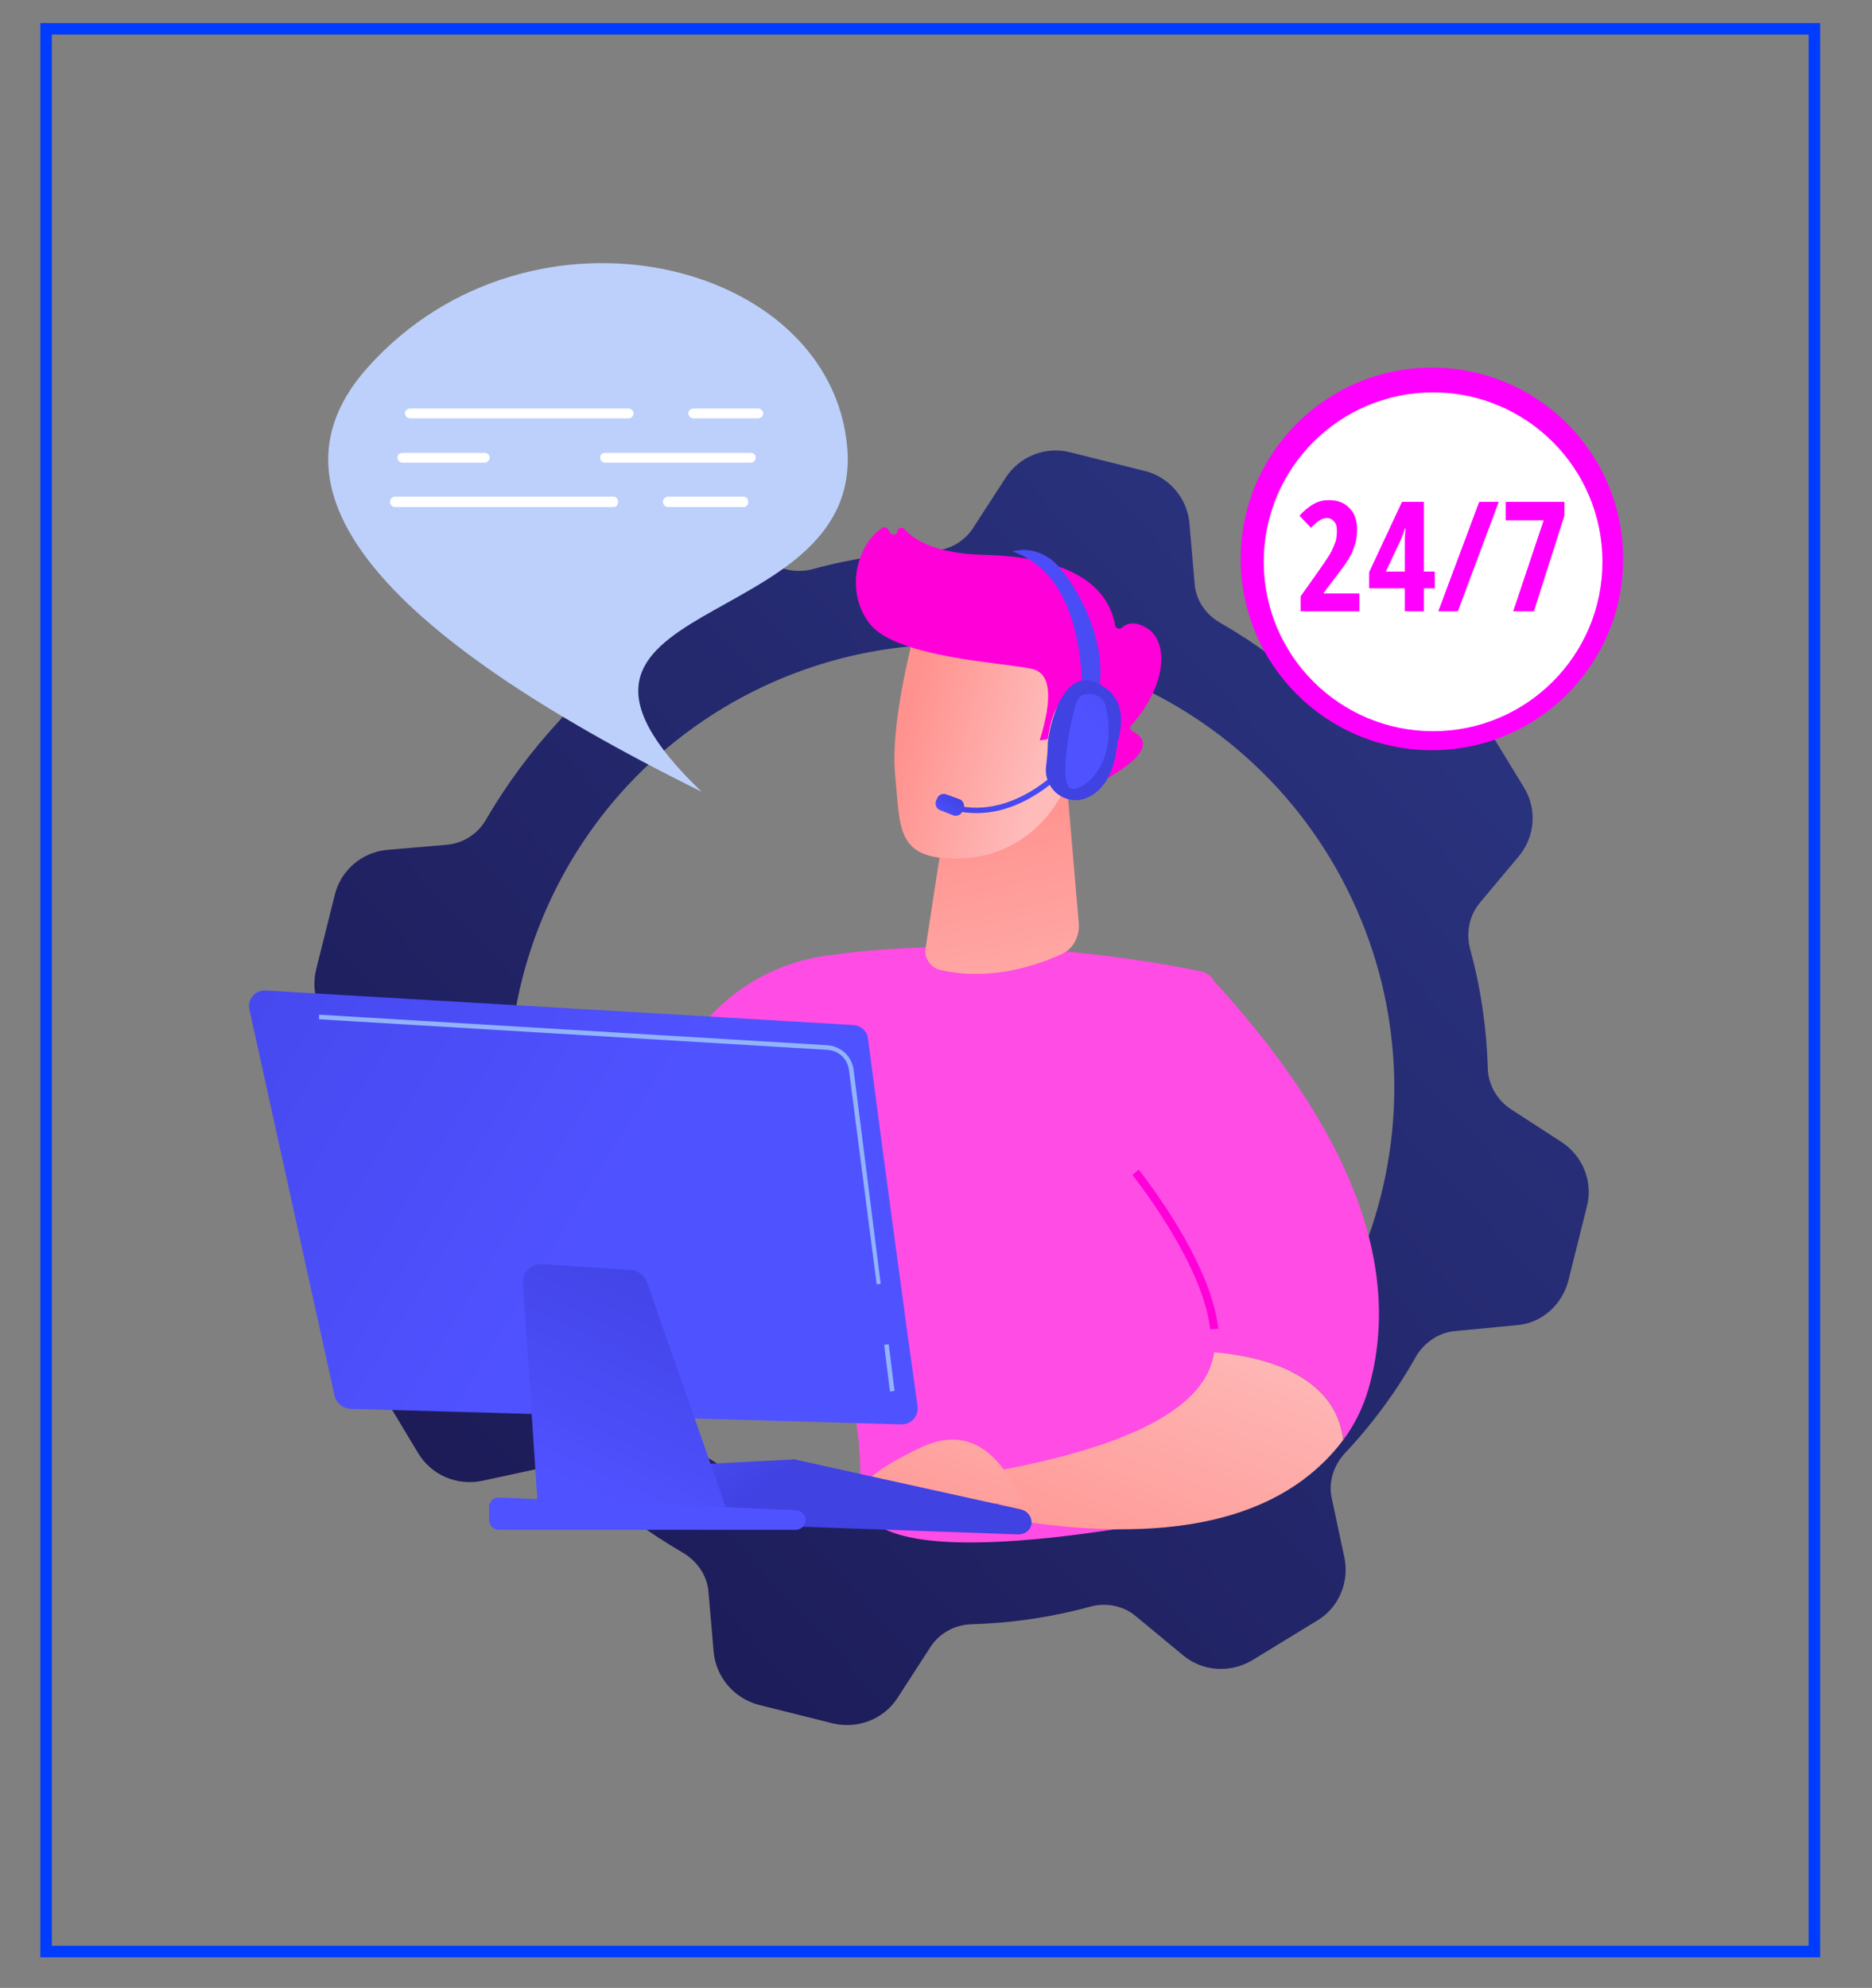 <?xml version="1.0" encoding="UTF-8"?> <svg xmlns="http://www.w3.org/2000/svg" viewBox="0 0 325 345" width="325" height="345"><rect x="0" y="0" width="325" height="345" fill="#808080" stroke="none"/> <title>менеджер-ai-svg</title> <defs> <linearGradient id="g1" x1="338.8" y1="180" x2="65.7" y2="432.3" gradientUnits="userSpaceOnUse"> <stop offset="0" stop-color="#2b3582"></stop> <stop offset="1" stop-color="#150e42"></stop> </linearGradient> <linearGradient id="g2" x1="168.7" y1="199.8" x2="155.3" y2="143.1" gradientUnits="userSpaceOnUse"> <stop offset="0" stop-color="#febbba"></stop> <stop offset="1" stop-color="#ff928e"></stop> </linearGradient> <linearGradient id="g3" x1="186.6" y1="109.6" x2="163.1" y2="103.5" gradientUnits="userSpaceOnUse"> <stop offset="0" stop-color="#febbba"></stop> <stop offset="1" stop-color="#ff928e"></stop> </linearGradient> <linearGradient id="g4" x1="184.4" y1="120.9" x2="166.2" y2="116.1" gradientUnits="userSpaceOnUse"> <stop offset="0" stop-color="#febbba"></stop> <stop offset="1" stop-color="#ff928e"></stop> </linearGradient> <linearGradient id="g5" x1="187.1" y1="216.5" x2="165.1" y2="274.4" gradientUnits="userSpaceOnUse"> <stop offset="0" stop-color="#febbba"></stop> <stop offset="1" stop-color="#ff928e"></stop> </linearGradient> <linearGradient id="g6" x1="164.9" y1="219.7" x2="145.7" y2="270.3" gradientUnits="userSpaceOnUse"> <stop offset="0" stop-color="#febbba"></stop> <stop offset="1" stop-color="#ff928e"></stop> </linearGradient> <linearGradient id="g7" x1="106.2" y1="251" x2="119.6" y2="268.3" gradientUnits="userSpaceOnUse"> <stop offset="0" stop-color="#4f52ff"></stop> <stop offset="1" stop-color="#4042e2"></stop> </linearGradient> <linearGradient id="g8" x1="107.4" y1="249.8" x2="120.9" y2="267.1" gradientUnits="userSpaceOnUse"> <stop offset="0" stop-color="#4f52ff"></stop> <stop offset="1" stop-color="#4042e2"></stop> </linearGradient> <linearGradient id="g9" x1="77.1" y1="255.1" x2="-31.8" y2="188.7" gradientUnits="userSpaceOnUse"> <stop offset="0" stop-color="#4f52ff"></stop> <stop offset="1" stop-color="#4042e2"></stop> </linearGradient> <linearGradient id="g10" x1="77.9" y1="248.4" x2="97.9" y2="205.2" gradientUnits="userSpaceOnUse"> <stop offset="0" stop-color="#4f52ff"></stop> <stop offset="1" stop-color="#4042e2"></stop> </linearGradient> <linearGradient id="g11" x1="86.6" y1="249.8" x2="103.1" y2="151.9" gradientUnits="userSpaceOnUse"> <stop offset="0" stop-color="#4f52ff"></stop> <stop offset="1" stop-color="#4042e2"></stop> </linearGradient> <linearGradient id="g12" x1="191.3" y1="139.3" x2="181.4" y2="125.6" gradientUnits="userSpaceOnUse"> <stop offset="0" stop-color="#4f52ff"></stop> <stop offset="1" stop-color="#4042e2"></stop> </linearGradient> <linearGradient id="g13" x1="162.6" y1="137.6" x2="167.2" y2="137.6" gradientUnits="userSpaceOnUse"> <stop offset="0" stop-color="#4f52ff"></stop> <stop offset="1" stop-color="#4042e2"></stop> </linearGradient> <clipPath clipPathUnits="userSpaceOnUse" id="cp1"> <path d="m162.68 138.64c0.24-0.66 0.97-1 1.63-0.76l2.21 0.81c0.66 0.24 1 0.97 0.76 1.63l-0.14 0.37c-0.24 0.67-0.97 1-1.63 0.76l-2.21-0.81c-0.66-0.24-1-0.97-0.76-1.63z"></path> </clipPath> <linearGradient id="g14" x1="166.3" y1="140.6" x2="166.9" y2="140.6" gradientUnits="userSpaceOnUse"> <stop offset="0" stop-color="#4f52ff"></stop> <stop offset="1" stop-color="#4042e2"></stop> </linearGradient> <linearGradient id="g15" x1="166.1" y1="138.8" x2="167.7" y2="138.8" gradientUnits="userSpaceOnUse"> <stop offset="0" stop-color="#4f52ff"></stop> <stop offset="1" stop-color="#4042e2"></stop> </linearGradient> <linearGradient id="g16" x1="166" y1="138.8" x2="167.5" y2="138.8" gradientUnits="userSpaceOnUse"> <stop offset="0" stop-color="#4f52ff"></stop> <stop offset="1" stop-color="#4042e2"></stop> </linearGradient> <linearGradient id="g17" x1="166" y1="138.8" x2="167.4" y2="138.8" gradientUnits="userSpaceOnUse"> <stop offset="0" stop-color="#4f52ff"></stop> <stop offset="1" stop-color="#4042e2"></stop> </linearGradient> <linearGradient id="g18" x1="166" y1="138.8" x2="167.4" y2="138.8" gradientUnits="userSpaceOnUse"> <stop offset="0" stop-color="#4f52ff"></stop> <stop offset="1" stop-color="#4042e2"></stop> </linearGradient> <linearGradient id="g19" x1="165.9" y1="138.8" x2="167.4" y2="138.8" gradientUnits="userSpaceOnUse"> <stop offset="0" stop-color="#4f52ff"></stop> <stop offset="1" stop-color="#4042e2"></stop> </linearGradient> <linearGradient id="g20" x1="165.9" y1="138.8" x2="167.3" y2="138.8" gradientUnits="userSpaceOnUse"> <stop offset="0" stop-color="#4f52ff"></stop> <stop offset="1" stop-color="#4042e2"></stop> </linearGradient> <linearGradient id="g21" x1="165.9" y1="138.8" x2="167.3" y2="138.8" gradientUnits="userSpaceOnUse"> <stop offset="0" stop-color="#4f52ff"></stop> <stop offset="1" stop-color="#4042e2"></stop> </linearGradient> <linearGradient id="g22" x1="165.8" y1="138.8" x2="167.3" y2="138.8" gradientUnits="userSpaceOnUse"> <stop offset="0" stop-color="#4f52ff"></stop> <stop offset="1" stop-color="#4042e2"></stop> </linearGradient> <linearGradient id="g23" x1="165.8" y1="138.7" x2="167.2" y2="138.7" gradientUnits="userSpaceOnUse"> <stop offset="0" stop-color="#4f52ff"></stop> <stop offset="1" stop-color="#4042e2"></stop> </linearGradient> <linearGradient id="g24" x1="165.8" y1="138.7" x2="167.2" y2="138.7" gradientUnits="userSpaceOnUse"> <stop offset="0" stop-color="#4f52ff"></stop> <stop offset="1" stop-color="#4042e2"></stop> </linearGradient> <linearGradient id="g25" x1="165.8" y1="138.7" x2="167.2" y2="138.7" gradientUnits="userSpaceOnUse"> <stop offset="0" stop-color="#4f52ff"></stop> <stop offset="1" stop-color="#4042e2"></stop> </linearGradient> <linearGradient id="g26" x1="165.7" y1="138.7" x2="167.1" y2="138.7" gradientUnits="userSpaceOnUse"> <stop offset="0" stop-color="#4f52ff"></stop> <stop offset="1" stop-color="#4042e2"></stop> </linearGradient> <linearGradient id="g27" x1="165.7" y1="138.7" x2="167.1" y2="138.7" gradientUnits="userSpaceOnUse"> <stop offset="0" stop-color="#4f52ff"></stop> <stop offset="1" stop-color="#4042e2"></stop> </linearGradient> <linearGradient id="g28" x1="165.7" y1="138.7" x2="167.1" y2="138.7" gradientUnits="userSpaceOnUse"> <stop offset="0" stop-color="#4f52ff"></stop> <stop offset="1" stop-color="#4042e2"></stop> </linearGradient> <linearGradient id="g29" x1="165.6" y1="138.7" x2="167" y2="138.7" gradientUnits="userSpaceOnUse"> <stop offset="0" stop-color="#4f52ff"></stop> <stop offset="1" stop-color="#4042e2"></stop> </linearGradient> <linearGradient id="g30" x1="165.6" y1="138.7" x2="167" y2="138.7" gradientUnits="userSpaceOnUse"> <stop offset="0" stop-color="#4f52ff"></stop> <stop offset="1" stop-color="#4042e2"></stop> </linearGradient> <linearGradient id="g31" x1="165.6" y1="138.7" x2="167" y2="138.7" gradientUnits="userSpaceOnUse"> <stop offset="0" stop-color="#4f52ff"></stop> <stop offset="1" stop-color="#4042e2"></stop> </linearGradient> <linearGradient id="g32" x1="165.5" y1="138.6" x2="167" y2="138.6" gradientUnits="userSpaceOnUse"> <stop offset="0" stop-color="#4f52ff"></stop> <stop offset="1" stop-color="#4042e2"></stop> </linearGradient> <linearGradient id="g33" x1="165.5" y1="138.6" x2="166.9" y2="138.6" gradientUnits="userSpaceOnUse"> <stop offset="0" stop-color="#4f52ff"></stop> <stop offset="1" stop-color="#4042e2"></stop> </linearGradient> <linearGradient id="g34" x1="165.5" y1="138.6" x2="166.9" y2="138.6" gradientUnits="userSpaceOnUse"> <stop offset="0" stop-color="#4f52ff"></stop> <stop offset="1" stop-color="#4042e2"></stop> </linearGradient> <linearGradient id="g35" x1="165.4" y1="138.6" x2="166.9" y2="138.6" gradientUnits="userSpaceOnUse"> <stop offset="0" stop-color="#4f52ff"></stop> <stop offset="1" stop-color="#4042e2"></stop> </linearGradient> <linearGradient id="g36" x1="165.4" y1="138.6" x2="166.8" y2="138.6" gradientUnits="userSpaceOnUse"> <stop offset="0" stop-color="#4f52ff"></stop> <stop offset="1" stop-color="#4042e2"></stop> </linearGradient> <linearGradient id="g37" x1="165.4" y1="138.6" x2="166.8" y2="138.6" gradientUnits="userSpaceOnUse"> <stop offset="0" stop-color="#4f52ff"></stop> <stop offset="1" stop-color="#4042e2"></stop> </linearGradient> <linearGradient id="g38" x1="165.3" y1="138.6" x2="166.8" y2="138.6" gradientUnits="userSpaceOnUse"> <stop offset="0" stop-color="#4f52ff"></stop> <stop offset="1" stop-color="#4042e2"></stop> </linearGradient> <linearGradient id="g39" x1="165.3" y1="138.6" x2="166.7" y2="138.6" gradientUnits="userSpaceOnUse"> <stop offset="0" stop-color="#4f52ff"></stop> <stop offset="1" stop-color="#4042e2"></stop> </linearGradient> <linearGradient id="g40" x1="165.3" y1="138.6" x2="166.7" y2="138.6" gradientUnits="userSpaceOnUse"> <stop offset="0" stop-color="#4f52ff"></stop> <stop offset="1" stop-color="#4042e2"></stop> </linearGradient> <linearGradient id="g41" x1="165.2" y1="138.5" x2="166.7" y2="138.5" gradientUnits="userSpaceOnUse"> <stop offset="0" stop-color="#4f52ff"></stop> <stop offset="1" stop-color="#4042e2"></stop> </linearGradient> <linearGradient id="g42" x1="165.2" y1="138.5" x2="166.6" y2="138.5" gradientUnits="userSpaceOnUse"> <stop offset="0" stop-color="#4f52ff"></stop> <stop offset="1" stop-color="#4042e2"></stop> </linearGradient> <linearGradient id="g43" x1="165.2" y1="138.5" x2="166.6" y2="138.5" gradientUnits="userSpaceOnUse"> <stop offset="0" stop-color="#4f52ff"></stop> <stop offset="1" stop-color="#4042e2"></stop> </linearGradient> <linearGradient id="g44" x1="165.1" y1="138.5" x2="166.6" y2="138.5" gradientUnits="userSpaceOnUse"> <stop offset="0" stop-color="#4f52ff"></stop> <stop offset="1" stop-color="#4042e2"></stop> </linearGradient> <linearGradient id="g45" x1="165.1" y1="138.5" x2="166.5" y2="138.5" gradientUnits="userSpaceOnUse"> <stop offset="0" stop-color="#4f52ff"></stop> <stop offset="1" stop-color="#4042e2"></stop> </linearGradient> <linearGradient id="g46" x1="165.1" y1="138.5" x2="166.5" y2="138.5" gradientUnits="userSpaceOnUse"> <stop offset="0" stop-color="#4f52ff"></stop> <stop offset="1" stop-color="#4042e2"></stop> </linearGradient> <linearGradient id="g47" x1="165.1" y1="138.5" x2="166.5" y2="138.5" gradientUnits="userSpaceOnUse"> <stop offset="0" stop-color="#4f52ff"></stop> <stop offset="1" stop-color="#4042e2"></stop> </linearGradient> <linearGradient id="g48" x1="165" y1="138.5" x2="166.4" y2="138.5" gradientUnits="userSpaceOnUse"> <stop offset="0" stop-color="#4f52ff"></stop> <stop offset="1" stop-color="#4042e2"></stop> </linearGradient> <linearGradient id="g49" x1="165" y1="138.4" x2="166.4" y2="138.4" gradientUnits="userSpaceOnUse"> <stop offset="0" stop-color="#4f52ff"></stop> <stop offset="1" stop-color="#4042e2"></stop> </linearGradient> <linearGradient id="g50" x1="165" y1="138.4" x2="166.4" y2="138.4" gradientUnits="userSpaceOnUse"> <stop offset="0" stop-color="#4f52ff"></stop> <stop offset="1" stop-color="#4042e2"></stop> </linearGradient> <linearGradient id="g51" x1="164.9" y1="138.4" x2="166.3" y2="138.4" gradientUnits="userSpaceOnUse"> <stop offset="0" stop-color="#4f52ff"></stop> <stop offset="1" stop-color="#4042e2"></stop> </linearGradient> <linearGradient id="g52" x1="164.9" y1="138.4" x2="166.3" y2="138.4" gradientUnits="userSpaceOnUse"> <stop offset="0" stop-color="#4f52ff"></stop> <stop offset="1" stop-color="#4042e2"></stop> </linearGradient> <linearGradient id="g53" x1="164.9" y1="138.4" x2="166.3" y2="138.4" gradientUnits="userSpaceOnUse"> <stop offset="0" stop-color="#4f52ff"></stop> <stop offset="1" stop-color="#4042e2"></stop> </linearGradient> <linearGradient id="g54" x1="164.8" y1="138.4" x2="166.2" y2="138.4" gradientUnits="userSpaceOnUse"> <stop offset="0" stop-color="#4f52ff"></stop> <stop offset="1" stop-color="#4042e2"></stop> </linearGradient> <linearGradient id="g55" x1="164.8" y1="138.4" x2="166.2" y2="138.4" gradientUnits="userSpaceOnUse"> <stop offset="0" stop-color="#4f52ff"></stop> <stop offset="1" stop-color="#4042e2"></stop> </linearGradient> <linearGradient id="g56" x1="164.8" y1="138.4" x2="166.2" y2="138.4" gradientUnits="userSpaceOnUse"> <stop offset="0" stop-color="#4f52ff"></stop> <stop offset="1" stop-color="#4042e2"></stop> </linearGradient> <linearGradient id="g57" x1="164.7" y1="138.3" x2="166.2" y2="138.3" gradientUnits="userSpaceOnUse"> <stop offset="0" stop-color="#4f52ff"></stop> <stop offset="1" stop-color="#4042e2"></stop> </linearGradient> <linearGradient id="g58" x1="164.7" y1="138.3" x2="166.1" y2="138.3" gradientUnits="userSpaceOnUse"> <stop offset="0" stop-color="#4f52ff"></stop> <stop offset="1" stop-color="#4042e2"></stop> </linearGradient> <linearGradient id="g59" x1="164.7" y1="138.3" x2="166.1" y2="138.3" gradientUnits="userSpaceOnUse"> <stop offset="0" stop-color="#4f52ff"></stop> <stop offset="1" stop-color="#4042e2"></stop> </linearGradient> <linearGradient id="g60" x1="164.6" y1="138.3" x2="166.1" y2="138.3" gradientUnits="userSpaceOnUse"> <stop offset="0" stop-color="#4f52ff"></stop> <stop offset="1" stop-color="#4042e2"></stop> </linearGradient> <linearGradient id="g61" x1="164.6" y1="138.3" x2="166" y2="138.3" gradientUnits="userSpaceOnUse"> <stop offset="0" stop-color="#4f52ff"></stop> <stop offset="1" stop-color="#4042e2"></stop> </linearGradient> <linearGradient id="g62" x1="164.6" y1="138.3" x2="166" y2="138.3" gradientUnits="userSpaceOnUse"> <stop offset="0" stop-color="#4f52ff"></stop> <stop offset="1" stop-color="#4042e2"></stop> </linearGradient> <linearGradient id="g63" x1="164.5" y1="138.3" x2="166" y2="138.3" gradientUnits="userSpaceOnUse"> <stop offset="0" stop-color="#4f52ff"></stop> <stop offset="1" stop-color="#4042e2"></stop> </linearGradient> <linearGradient id="g64" x1="164.5" y1="138.3" x2="165.9" y2="138.3" gradientUnits="userSpaceOnUse"> <stop offset="0" stop-color="#4f52ff"></stop> <stop offset="1" stop-color="#4042e2"></stop> </linearGradient> <linearGradient id="g65" x1="164.5" y1="138.3" x2="165.9" y2="138.3" gradientUnits="userSpaceOnUse"> <stop offset="0" stop-color="#4f52ff"></stop> <stop offset="1" stop-color="#4042e2"></stop> </linearGradient> <linearGradient id="g66" x1="164.4" y1="138.2" x2="165.9" y2="138.2" gradientUnits="userSpaceOnUse"> <stop offset="0" stop-color="#4f52ff"></stop> <stop offset="1" stop-color="#4042e2"></stop> </linearGradient> <linearGradient id="g67" x1="164.4" y1="138.2" x2="165.8" y2="138.2" gradientUnits="userSpaceOnUse"> <stop offset="0" stop-color="#4f52ff"></stop> <stop offset="1" stop-color="#4042e2"></stop> </linearGradient> <linearGradient id="g68" x1="164.4" y1="138.2" x2="165.8" y2="138.2" gradientUnits="userSpaceOnUse"> <stop offset="0" stop-color="#4f52ff"></stop> <stop offset="1" stop-color="#4042e2"></stop> </linearGradient> <linearGradient id="g69" x1="164.3" y1="138.2" x2="165.8" y2="138.2" gradientUnits="userSpaceOnUse"> <stop offset="0" stop-color="#4f52ff"></stop> <stop offset="1" stop-color="#4042e2"></stop> </linearGradient> <linearGradient id="g70" x1="164.3" y1="138.2" x2="165.7" y2="138.2" gradientUnits="userSpaceOnUse"> <stop offset="0" stop-color="#4f52ff"></stop> <stop offset="1" stop-color="#4042e2"></stop> </linearGradient> <linearGradient id="g71" x1="164.3" y1="138.2" x2="165.7" y2="138.2" gradientUnits="userSpaceOnUse"> <stop offset="0" stop-color="#4f52ff"></stop> <stop offset="1" stop-color="#4042e2"></stop> </linearGradient> <linearGradient id="g72" x1="164.3" y1="138.2" x2="165.7" y2="138.2" gradientUnits="userSpaceOnUse"> <stop offset="0" stop-color="#4f52ff"></stop> <stop offset="1" stop-color="#4042e2"></stop> </linearGradient> <linearGradient id="g73" x1="164.2" y1="138.2" x2="165.6" y2="138.2" gradientUnits="userSpaceOnUse"> <stop offset="0" stop-color="#4f52ff"></stop> <stop offset="1" stop-color="#4042e2"></stop> </linearGradient> <linearGradient id="g74" x1="164.2" y1="138.1" x2="165.6" y2="138.1" gradientUnits="userSpaceOnUse"> <stop offset="0" stop-color="#4f52ff"></stop> <stop offset="1" stop-color="#4042e2"></stop> </linearGradient> <linearGradient id="g75" x1="164.2" y1="138.1" x2="165.6" y2="138.1" gradientUnits="userSpaceOnUse"> <stop offset="0" stop-color="#4f52ff"></stop> <stop offset="1" stop-color="#4042e2"></stop> </linearGradient> <linearGradient id="g76" x1="164.1" y1="138.1" x2="165.5" y2="138.1" gradientUnits="userSpaceOnUse"> <stop offset="0" stop-color="#4f52ff"></stop> <stop offset="1" stop-color="#4042e2"></stop> </linearGradient> <linearGradient id="g77" x1="164.1" y1="138.1" x2="165.5" y2="138.1" gradientUnits="userSpaceOnUse"> <stop offset="0" stop-color="#4f52ff"></stop> <stop offset="1" stop-color="#4042e2"></stop> </linearGradient> <linearGradient id="g78" x1="164.1" y1="138.1" x2="165.5" y2="138.1" gradientUnits="userSpaceOnUse"> <stop offset="0" stop-color="#4f52ff"></stop> <stop offset="1" stop-color="#4042e2"></stop> </linearGradient> <linearGradient id="g79" x1="164" y1="138.1" x2="165.4" y2="138.1" gradientUnits="userSpaceOnUse"> <stop offset="0" stop-color="#4f52ff"></stop> <stop offset="1" stop-color="#4042e2"></stop> </linearGradient> <linearGradient id="g80" x1="164" y1="138.1" x2="165.4" y2="138.1" gradientUnits="userSpaceOnUse"> <stop offset="0" stop-color="#4f52ff"></stop> <stop offset="1" stop-color="#4042e2"></stop> </linearGradient> <linearGradient id="g81" x1="164" y1="138.1" x2="165.4" y2="138.1" gradientUnits="userSpaceOnUse"> <stop offset="0" stop-color="#4f52ff"></stop> <stop offset="1" stop-color="#4042e2"></stop> </linearGradient> <linearGradient id="g82" x1="163.9" y1="138.1" x2="165.4" y2="138.1" gradientUnits="userSpaceOnUse"> <stop offset="0" stop-color="#4f52ff"></stop> <stop offset="1" stop-color="#4042e2"></stop> </linearGradient> <linearGradient id="g83" x1="163.9" y1="138.1" x2="165.3" y2="138.1" gradientUnits="userSpaceOnUse"> <stop offset="0" stop-color="#4f52ff"></stop> <stop offset="1" stop-color="#4042e2"></stop> </linearGradient> <linearGradient id="g84" x1="163.9" y1="138" x2="165.3" y2="138" gradientUnits="userSpaceOnUse"> <stop offset="0" stop-color="#4f52ff"></stop> <stop offset="1" stop-color="#4042e2"></stop> </linearGradient> <linearGradient id="g85" x1="163.8" y1="138" x2="165.3" y2="138" gradientUnits="userSpaceOnUse"> <stop offset="0" stop-color="#4f52ff"></stop> <stop offset="1" stop-color="#4042e2"></stop> </linearGradient> <linearGradient id="g86" x1="163.8" y1="138" x2="165.2" y2="138" gradientUnits="userSpaceOnUse"> <stop offset="0" stop-color="#4f52ff"></stop> <stop offset="1" stop-color="#4042e2"></stop> </linearGradient> <linearGradient id="g87" x1="163.8" y1="138" x2="165.2" y2="138" gradientUnits="userSpaceOnUse"> <stop offset="0" stop-color="#4f52ff"></stop> <stop offset="1" stop-color="#4042e2"></stop> </linearGradient> <linearGradient id="g88" x1="163.7" y1="138" x2="165.2" y2="138" gradientUnits="userSpaceOnUse"> <stop offset="0" stop-color="#4f52ff"></stop> <stop offset="1" stop-color="#4042e2"></stop> </linearGradient> <linearGradient id="g89" x1="163.7" y1="138" x2="165.1" y2="138" gradientUnits="userSpaceOnUse"> <stop offset="0" stop-color="#4f52ff"></stop> <stop offset="1" stop-color="#4042e2"></stop> </linearGradient> <linearGradient id="g90" x1="163.7" y1="138" x2="165.1" y2="138" gradientUnits="userSpaceOnUse"> <stop offset="0" stop-color="#4f52ff"></stop> <stop offset="1" stop-color="#4042e2"></stop> </linearGradient> <linearGradient id="g91" x1="163.6" y1="138" x2="165.1" y2="138" gradientUnits="userSpaceOnUse"> <stop offset="0" stop-color="#4f52ff"></stop> <stop offset="1" stop-color="#4042e2"></stop> </linearGradient> <linearGradient id="g92" x1="163.6" y1="137.9" x2="165" y2="137.9" gradientUnits="userSpaceOnUse"> <stop offset="0" stop-color="#4f52ff"></stop> <stop offset="1" stop-color="#4042e2"></stop> </linearGradient> <linearGradient id="g93" x1="163.6" y1="137.9" x2="165" y2="137.9" gradientUnits="userSpaceOnUse"> <stop offset="0" stop-color="#4f52ff"></stop> <stop offset="1" stop-color="#4042e2"></stop> </linearGradient> <linearGradient id="g94" x1="163.6" y1="137.9" x2="165" y2="137.9" gradientUnits="userSpaceOnUse"> <stop offset="0" stop-color="#4f52ff"></stop> <stop offset="1" stop-color="#4042e2"></stop> </linearGradient> <linearGradient id="g95" x1="163.5" y1="137.9" x2="164.9" y2="137.9" gradientUnits="userSpaceOnUse"> <stop offset="0" stop-color="#4f52ff"></stop> <stop offset="1" stop-color="#4042e2"></stop> </linearGradient> <linearGradient id="g96" x1="163.5" y1="137.9" x2="164.9" y2="137.9" gradientUnits="userSpaceOnUse"> <stop offset="0" stop-color="#4f52ff"></stop> <stop offset="1" stop-color="#4042e2"></stop> </linearGradient> <linearGradient id="g97" x1="163.5" y1="137.9" x2="164.9" y2="137.9" gradientUnits="userSpaceOnUse"> <stop offset="0" stop-color="#4f52ff"></stop> <stop offset="1" stop-color="#4042e2"></stop> </linearGradient> <linearGradient id="g98" x1="163.4" y1="137.9" x2="164.8" y2="137.9" gradientUnits="userSpaceOnUse"> <stop offset="0" stop-color="#4f52ff"></stop> <stop offset="1" stop-color="#4042e2"></stop> </linearGradient> <linearGradient id="g99" x1="163.4" y1="137.9" x2="164.8" y2="137.9" gradientUnits="userSpaceOnUse"> <stop offset="0" stop-color="#4f52ff"></stop> <stop offset="1" stop-color="#4042e2"></stop> </linearGradient> <linearGradient id="g100" x1="163.4" y1="137.9" x2="164.8" y2="137.9" gradientUnits="userSpaceOnUse"> <stop offset="0" stop-color="#4f52ff"></stop> <stop offset="1" stop-color="#4042e2"></stop> </linearGradient> <linearGradient id="g101" x1="163.3" y1="137.8" x2="164.7" y2="137.8" gradientUnits="userSpaceOnUse"> <stop offset="0" stop-color="#4f52ff"></stop> <stop offset="1" stop-color="#4042e2"></stop> </linearGradient> <linearGradient id="g102" x1="163.3" y1="137.8" x2="164.7" y2="137.8" gradientUnits="userSpaceOnUse"> <stop offset="0" stop-color="#4f52ff"></stop> <stop offset="1" stop-color="#4042e2"></stop> </linearGradient> <linearGradient id="g103" x1="163.3" y1="137.8" x2="164.7" y2="137.8" gradientUnits="userSpaceOnUse"> <stop offset="0" stop-color="#4f52ff"></stop> <stop offset="1" stop-color="#4042e2"></stop> </linearGradient> <linearGradient id="g104" x1="163.2" y1="137.8" x2="164.7" y2="137.8" gradientUnits="userSpaceOnUse"> <stop offset="0" stop-color="#4f52ff"></stop> <stop offset="1" stop-color="#4042e2"></stop> </linearGradient> <linearGradient id="g105" x1="163.2" y1="137.8" x2="164.6" y2="137.8" gradientUnits="userSpaceOnUse"> <stop offset="0" stop-color="#4f52ff"></stop> <stop offset="1" stop-color="#4042e2"></stop> </linearGradient> <linearGradient id="g106" x1="163.2" y1="137.8" x2="164.6" y2="137.8" gradientUnits="userSpaceOnUse"> <stop offset="0" stop-color="#4f52ff"></stop> <stop offset="1" stop-color="#4042e2"></stop> </linearGradient> <linearGradient id="g107" x1="163.1" y1="137.8" x2="164.6" y2="137.8" gradientUnits="userSpaceOnUse"> <stop offset="0" stop-color="#4f52ff"></stop> <stop offset="1" stop-color="#4042e2"></stop> </linearGradient> <linearGradient id="g108" x1="163.1" y1="137.8" x2="164.5" y2="137.8" gradientUnits="userSpaceOnUse"> <stop offset="0" stop-color="#4f52ff"></stop> <stop offset="1" stop-color="#4042e2"></stop> </linearGradient> <linearGradient id="g109" x1="163.1" y1="137.7" x2="164.5" y2="137.7" gradientUnits="userSpaceOnUse"> <stop offset="0" stop-color="#4f52ff"></stop> <stop offset="1" stop-color="#4042e2"></stop> </linearGradient> <linearGradient id="g110" x1="163" y1="137.7" x2="164.5" y2="137.7" gradientUnits="userSpaceOnUse"> <stop offset="0" stop-color="#4f52ff"></stop> <stop offset="1" stop-color="#4042e2"></stop> </linearGradient> <linearGradient id="g111" x1="163" y1="137.7" x2="164.4" y2="137.7" gradientUnits="userSpaceOnUse"> <stop offset="0" stop-color="#4f52ff"></stop> <stop offset="1" stop-color="#4042e2"></stop> </linearGradient> <linearGradient id="g112" x1="163" y1="137.7" x2="164.4" y2="137.7" gradientUnits="userSpaceOnUse"> <stop offset="0" stop-color="#4f52ff"></stop> <stop offset="1" stop-color="#4042e2"></stop> </linearGradient> <linearGradient id="g113" x1="162.9" y1="137.7" x2="164.4" y2="137.7" gradientUnits="userSpaceOnUse"> <stop offset="0" stop-color="#4f52ff"></stop> <stop offset="1" stop-color="#4042e2"></stop> </linearGradient> <linearGradient id="g114" x1="162.9" y1="137.7" x2="164.3" y2="137.7" gradientUnits="userSpaceOnUse"> <stop offset="0" stop-color="#4f52ff"></stop> <stop offset="1" stop-color="#4042e2"></stop> </linearGradient> <linearGradient id="g115" x1="162.9" y1="137.7" x2="164.3" y2="137.7" gradientUnits="userSpaceOnUse"> <stop offset="0" stop-color="#4f52ff"></stop> <stop offset="1" stop-color="#4042e2"></stop> </linearGradient> <linearGradient id="g116" x1="162.8" y1="137.7" x2="164.3" y2="137.7" gradientUnits="userSpaceOnUse"> <stop offset="0" stop-color="#4f52ff"></stop> <stop offset="1" stop-color="#4042e2"></stop> </linearGradient> <linearGradient id="g117" x1="162.8" y1="137.6" x2="164.2" y2="137.6" gradientUnits="userSpaceOnUse"> <stop offset="0" stop-color="#4f52ff"></stop> <stop offset="1" stop-color="#4042e2"></stop> </linearGradient> <linearGradient id="g118" x1="162.8" y1="137.6" x2="164.2" y2="137.6" gradientUnits="userSpaceOnUse"> <stop offset="0" stop-color="#4f52ff"></stop> <stop offset="1" stop-color="#4042e2"></stop> </linearGradient> <linearGradient id="g119" x1="162.8" y1="137.6" x2="164.2" y2="137.6" gradientUnits="userSpaceOnUse"> <stop offset="0" stop-color="#4f52ff"></stop> <stop offset="1" stop-color="#4042e2"></stop> </linearGradient> <linearGradient id="g120" x1="162.7" y1="137.6" x2="164.1" y2="137.6" gradientUnits="userSpaceOnUse"> <stop offset="0" stop-color="#4f52ff"></stop> <stop offset="1" stop-color="#4042e2"></stop> </linearGradient> <linearGradient id="g121" x1="162.7" y1="137.6" x2="164.1" y2="137.6" gradientUnits="userSpaceOnUse"> <stop offset="0" stop-color="#4f52ff"></stop> <stop offset="1" stop-color="#4042e2"></stop> </linearGradient> <linearGradient id="g122" x1="162.7" y1="137.6" x2="164.1" y2="137.6" gradientUnits="userSpaceOnUse"> <stop offset="0" stop-color="#4f52ff"></stop> <stop offset="1" stop-color="#4042e2"></stop> </linearGradient> <linearGradient id="g123" x1="162.6" y1="137.6" x2="164.1" y2="137.6" gradientUnits="userSpaceOnUse"> <stop offset="0" stop-color="#4f52ff"></stop> <stop offset="1" stop-color="#4042e2"></stop> </linearGradient> <linearGradient id="g124" x1="162.6" y1="137.6" x2="164" y2="137.6" gradientUnits="userSpaceOnUse"> <stop offset="0" stop-color="#4f52ff"></stop> <stop offset="1" stop-color="#4042e2"></stop> </linearGradient> <linearGradient id="g125" x1="162.6" y1="137.6" x2="164" y2="137.6" gradientUnits="userSpaceOnUse"> <stop offset="0" stop-color="#4f52ff"></stop> <stop offset="1" stop-color="#4042e2"></stop> </linearGradient> <linearGradient id="g126" x1="162.5" y1="137.5" x2="164" y2="137.5" gradientUnits="userSpaceOnUse"> <stop offset="0" stop-color="#4f52ff"></stop> <stop offset="1" stop-color="#4042e2"></stop> </linearGradient> <linearGradient id="g127" x1="162.5" y1="137.5" x2="163.9" y2="137.5" gradientUnits="userSpaceOnUse"> <stop offset="0" stop-color="#4f52ff"></stop> <stop offset="1" stop-color="#4042e2"></stop> </linearGradient> <linearGradient id="g128" x1="162.5" y1="137.5" x2="163.9" y2="137.5" gradientUnits="userSpaceOnUse"> <stop offset="0" stop-color="#4f52ff"></stop> <stop offset="1" stop-color="#4042e2"></stop> </linearGradient> <linearGradient id="g129" x1="162.4" y1="137.5" x2="163.9" y2="137.5" gradientUnits="userSpaceOnUse"> <stop offset="0" stop-color="#4f52ff"></stop> <stop offset="1" stop-color="#4042e2"></stop> </linearGradient> <linearGradient id="g130" x1="162.4" y1="137.5" x2="163.8" y2="137.5" gradientUnits="userSpaceOnUse"> <stop offset="0" stop-color="#4f52ff"></stop> <stop offset="1" stop-color="#4042e2"></stop> </linearGradient> <linearGradient id="g131" x1="162.4" y1="137.5" x2="163.8" y2="137.5" gradientUnits="userSpaceOnUse"> <stop offset="0" stop-color="#4f52ff"></stop> <stop offset="1" stop-color="#4042e2"></stop> </linearGradient> <linearGradient id="g132" x1="162.3" y1="137.5" x2="163.8" y2="137.5" gradientUnits="userSpaceOnUse"> <stop offset="0" stop-color="#4f52ff"></stop> <stop offset="1" stop-color="#4042e2"></stop> </linearGradient> <linearGradient id="g133" x1="162.3" y1="137.5" x2="163.7" y2="137.5" gradientUnits="userSpaceOnUse"> <stop offset="0" stop-color="#4f52ff"></stop> <stop offset="1" stop-color="#4042e2"></stop> </linearGradient> <linearGradient id="g134" x1="162.3" y1="137.5" x2="163.7" y2="137.5" gradientUnits="userSpaceOnUse"> <stop offset="0" stop-color="#4f52ff"></stop> <stop offset="1" stop-color="#4042e2"></stop> </linearGradient> <linearGradient id="g135" x1="162.2" y1="137.4" x2="163.7" y2="137.4" gradientUnits="userSpaceOnUse"> <stop offset="0" stop-color="#4f52ff"></stop> <stop offset="1" stop-color="#4042e2"></stop> </linearGradient> <linearGradient id="g136" x1="162.2" y1="137.4" x2="163.6" y2="137.4" gradientUnits="userSpaceOnUse"> <stop offset="0" stop-color="#4f52ff"></stop> <stop offset="1" stop-color="#4042e2"></stop> </linearGradient> <linearGradient id="g137" x1="162.2" y1="137.4" x2="163.6" y2="137.4" gradientUnits="userSpaceOnUse"> <stop offset="0" stop-color="#4f52ff"></stop> <stop offset="1" stop-color="#4042e2"></stop> </linearGradient> <linearGradient id="g138" x1="162.2" y1="137.4" x2="163.6" y2="137.4" gradientUnits="userSpaceOnUse"> <stop offset="0" stop-color="#4f52ff"></stop> <stop offset="1" stop-color="#4042e2"></stop> </linearGradient> <linearGradient id="g139" x1="162.1" y1="137.4" x2="163.5" y2="137.4" gradientUnits="userSpaceOnUse"> <stop offset="0" stop-color="#4f52ff"></stop> <stop offset="1" stop-color="#4042e2"></stop> </linearGradient> <linearGradient id="g140" x1="162.1" y1="137.4" x2="163.5" y2="137.4" gradientUnits="userSpaceOnUse"> <stop offset="0" stop-color="#4f52ff"></stop> <stop offset="1" stop-color="#4042e2"></stop> </linearGradient> <linearGradient id="g141" x1="162.1" y1="137.4" x2="163.5" y2="137.4" gradientUnits="userSpaceOnUse"> <stop offset="0" stop-color="#4f52ff"></stop> <stop offset="1" stop-color="#4042e2"></stop> </linearGradient> <linearGradient id="g142" x1="162" y1="137.4" x2="163.5" y2="137.4" gradientUnits="userSpaceOnUse"> <stop offset="0" stop-color="#4f52ff"></stop> <stop offset="1" stop-color="#4042e2"></stop> </linearGradient> <linearGradient id="g143" x1="162" y1="137.4" x2="163.4" y2="137.4" gradientUnits="userSpaceOnUse"> <stop offset="0" stop-color="#4f52ff"></stop> <stop offset="1" stop-color="#4042e2"></stop> </linearGradient> <linearGradient id="g144" x1="162" y1="137.3" x2="163.4" y2="137.3" gradientUnits="userSpaceOnUse"> <stop offset="0" stop-color="#4f52ff"></stop> <stop offset="1" stop-color="#4042e2"></stop> </linearGradient> <linearGradient id="g145" x1="161.9" y1="137.3" x2="163.4" y2="137.3" gradientUnits="userSpaceOnUse"> <stop offset="0" stop-color="#4f52ff"></stop> <stop offset="1" stop-color="#4042e2"></stop> </linearGradient> <linearGradient id="g146" x1="161.9" y1="137.3" x2="163.3" y2="137.3" gradientUnits="userSpaceOnUse"> <stop offset="0" stop-color="#4f52ff"></stop> <stop offset="1" stop-color="#4042e2"></stop> </linearGradient> <linearGradient id="g147" x1="161.9" y1="137.3" x2="163.3" y2="137.3" gradientUnits="userSpaceOnUse"> <stop offset="0" stop-color="#4f52ff"></stop> <stop offset="1" stop-color="#4042e2"></stop> </linearGradient> <linearGradient id="g148" x1="161.8" y1="137.3" x2="163.3" y2="137.3" gradientUnits="userSpaceOnUse"> <stop offset="0" stop-color="#4f52ff"></stop> <stop offset="1" stop-color="#4042e2"></stop> </linearGradient> <linearGradient id="g149" x1="161.8" y1="137.3" x2="163.2" y2="137.3" gradientUnits="userSpaceOnUse"> <stop offset="0" stop-color="#4f52ff"></stop> <stop offset="1" stop-color="#4042e2"></stop> </linearGradient> <linearGradient id="g150" x1="161.8" y1="137.3" x2="163.2" y2="137.3" gradientUnits="userSpaceOnUse"> <stop offset="0" stop-color="#4f52ff"></stop> <stop offset="1" stop-color="#4042e2"></stop> </linearGradient> <linearGradient id="g151" x1="161.7" y1="137.3" x2="163.2" y2="137.3" gradientUnits="userSpaceOnUse"> <stop offset="0" stop-color="#4f52ff"></stop> <stop offset="1" stop-color="#4042e2"></stop> </linearGradient> <linearGradient id="g152" x1="161.7" y1="137.2" x2="163.1" y2="137.2" gradientUnits="userSpaceOnUse"> <stop offset="0" stop-color="#4f52ff"></stop> <stop offset="1" stop-color="#4042e2"></stop> </linearGradient> <linearGradient id="g153" x1="161.7" y1="137.2" x2="163.1" y2="137.2" gradientUnits="userSpaceOnUse"> <stop offset="0" stop-color="#4f52ff"></stop> <stop offset="1" stop-color="#4042e2"></stop> </linearGradient> <linearGradient id="g154" x1="161.6" y1="137.2" x2="163.1" y2="137.2" gradientUnits="userSpaceOnUse"> <stop offset="0" stop-color="#4f52ff"></stop> <stop offset="1" stop-color="#4042e2"></stop> </linearGradient> <linearGradient id="g155" x1="161.6" y1="137.2" x2="163" y2="137.2" gradientUnits="userSpaceOnUse"> <stop offset="0" stop-color="#4f52ff"></stop> <stop offset="1" stop-color="#4042e2"></stop> </linearGradient> <linearGradient id="g156" x1="161.6" y1="137.2" x2="163" y2="137.2" gradientUnits="userSpaceOnUse"> <stop offset="0" stop-color="#4f52ff"></stop> <stop offset="1" stop-color="#4042e2"></stop> </linearGradient> <linearGradient id="g157" x1="161.6" y1="137.2" x2="163" y2="137.2" gradientUnits="userSpaceOnUse"> <stop offset="0" stop-color="#4f52ff"></stop> <stop offset="1" stop-color="#4042e2"></stop> </linearGradient> <linearGradient id="g158" x1="161.5" y1="137.2" x2="162.9" y2="137.2" gradientUnits="userSpaceOnUse"> <stop offset="0" stop-color="#4f52ff"></stop> <stop offset="1" stop-color="#4042e2"></stop> </linearGradient> <linearGradient id="g159" x1="161.5" y1="137.2" x2="162.9" y2="137.2" gradientUnits="userSpaceOnUse"> <stop offset="0" stop-color="#4f52ff"></stop> <stop offset="1" stop-color="#4042e2"></stop> </linearGradient> <linearGradient id="g160" x1="161.5" y1="137.1" x2="162.9" y2="137.1" gradientUnits="userSpaceOnUse"> <stop offset="0" stop-color="#4f52ff"></stop> <stop offset="1" stop-color="#4042e2"></stop> </linearGradient> <linearGradient id="g161" x1="161.4" y1="137.1" x2="162.8" y2="137.1" gradientUnits="userSpaceOnUse"> <stop offset="0" stop-color="#4f52ff"></stop> <stop offset="1" stop-color="#4042e2"></stop> </linearGradient> <linearGradient id="g162" x1="161.4" y1="137.1" x2="162.8" y2="137.1" gradientUnits="userSpaceOnUse"> <stop offset="0" stop-color="#4f52ff"></stop> <stop offset="1" stop-color="#4042e2"></stop> </linearGradient> <linearGradient id="g163" x1="161.4" y1="137.1" x2="162.8" y2="137.1" gradientUnits="userSpaceOnUse"> <stop offset="0" stop-color="#4f52ff"></stop> <stop offset="1" stop-color="#4042e2"></stop> </linearGradient> <linearGradient id="g164" x1="161.3" y1="137.1" x2="162.7" y2="137.1" gradientUnits="userSpaceOnUse"> <stop offset="0" stop-color="#4f52ff"></stop> <stop offset="1" stop-color="#4042e2"></stop> </linearGradient> <linearGradient id="g165" x1="161.3" y1="137.1" x2="162.7" y2="137.1" gradientUnits="userSpaceOnUse"> <stop offset="0" stop-color="#4f52ff"></stop> <stop offset="1" stop-color="#4042e2"></stop> </linearGradient> <linearGradient id="g166" x1="161.3" y1="137.1" x2="162.7" y2="137.1" gradientUnits="userSpaceOnUse"> <stop offset="0" stop-color="#4f52ff"></stop> <stop offset="1" stop-color="#4042e2"></stop> </linearGradient> <linearGradient id="g167" x1="162.2" y1="137.5" x2="162.6" y2="137.5" gradientUnits="userSpaceOnUse"> <stop offset="0" stop-color="#4f52ff"></stop> <stop offset="1" stop-color="#4042e2"></stop> </linearGradient> <linearGradient id="g168" x1="144.5" y1="96.8" x2="245.1" y2="153.7" gradientUnits="userSpaceOnUse"> <stop offset="0" stop-color="#4f52ff"></stop> <stop offset="1" stop-color="#4042e2"></stop> </linearGradient> <linearGradient id="g169" x1="210.2" y1="103.1" x2="202.1" y2="117.2" gradientUnits="userSpaceOnUse"> <stop offset="0" stop-color="#4f52ff"></stop> <stop offset="1" stop-color="#4042e2"></stop> </linearGradient> <linearGradient id="g170" x1="184.9" y1="120.3" x2="205.4" y2="102.8" gradientUnits="userSpaceOnUse"> <stop offset="0" stop-color="#4f52ff"></stop> <stop offset="1" stop-color="#4042e2"></stop> </linearGradient> </defs> <style> .s0 { fill: url(#g1) } .s1 { fill: #ff4ce4 } .s2 { fill: url(#g2) } .s3 { fill: url(#g3) } .s4 { fill: #ff00d9 } .s5 { fill: url(#g4) } .s6 { fill: url(#g5) } .s7 { fill: url(#g6) } .s8 { fill: url(#g7) } .s9 { fill: url(#g8) } .s10 { fill: url(#g9) } .s11 { fill: url(#g10) } .s12 { fill: url(#g11) } .s13 { fill: url(#g12) } .s14 { fill: url(#g13) } .s15 { fill: url(#g14) } .s16 { fill: url(#g15) } .s17 { fill: url(#g16) } .s18 { fill: url(#g17) } .s19 { fill: url(#g18) } .s20 { fill: url(#g19) } .s21 { fill: url(#g20) } .s22 { fill: url(#g21) } .s23 { fill: url(#g22) } .s24 { fill: url(#g23) } .s25 { fill: url(#g24) } .s26 { fill: url(#g25) } .s27 { fill: url(#g26) } .s28 { fill: url(#g27) } .s29 { fill: url(#g28) } .s30 { fill: url(#g29) } .s31 { fill: url(#g30) } .s32 { fill: url(#g31) } .s33 { fill: url(#g32) } .s34 { fill: url(#g33) } .s35 { fill: url(#g34) } .s36 { fill: url(#g35) } .s37 { fill: url(#g36) } .s38 { fill: url(#g37) } .s39 { fill: url(#g38) } .s40 { fill: url(#g39) } .s41 { fill: url(#g40) } .s42 { fill: url(#g41) } .s43 { fill: url(#g42) } .s44 { fill: url(#g43) } .s45 { fill: url(#g44) } .s46 { fill: url(#g45) } .s47 { fill: url(#g46) } .s48 { fill: url(#g47) } .s49 { fill: url(#g48) } .s50 { fill: url(#g49) } .s51 { fill: url(#g50) } .s52 { fill: url(#g51) } .s53 { fill: url(#g52) } .s54 { fill: url(#g53) } .s55 { fill: url(#g54) } .s56 { fill: url(#g55) } .s57 { fill: url(#g56) } .s58 { fill: url(#g57) } .s59 { fill: url(#g58) } .s60 { fill: url(#g59) } .s61 { fill: url(#g60) } .s62 { fill: url(#g61) } .s63 { fill: url(#g62) } .s64 { fill: url(#g63) } .s65 { fill: url(#g64) } .s66 { fill: url(#g65) } .s67 { fill: url(#g66) } .s68 { fill: url(#g67) } .s69 { fill: url(#g68) } .s70 { fill: url(#g69) } .s71 { fill: url(#g70) } .s72 { fill: url(#g71) } .s73 { fill: url(#g72) } .s74 { fill: url(#g73) } .s75 { fill: url(#g74) } .s76 { fill: url(#g75) } .s77 { fill: url(#g76) } .s78 { fill: url(#g77) } .s79 { fill: url(#g78) } .s80 { fill: url(#g79) } .s81 { fill: url(#g80) } .s82 { fill: url(#g81) } .s83 { fill: url(#g82) } .s84 { fill: url(#g83) } .s85 { fill: url(#g84) } .s86 { fill: url(#g85) } .s87 { fill: url(#g86) } .s88 { fill: url(#g87) } .s89 { fill: url(#g88) } .s90 { fill: url(#g89) } .s91 { fill: url(#g90) } .s92 { fill: url(#g91) } .s93 { fill: url(#g92) } .s94 { fill: url(#g93) } .s95 { fill: url(#g94) } .s96 { fill: url(#g95) } .s97 { fill: url(#g96) } .s98 { fill: url(#g97) } .s99 { fill: url(#g98) } .s100 { fill: url(#g99) } .s101 { fill: url(#g100) } .s102 { fill: url(#g101) } .s103 { fill: url(#g102) } .s104 { fill: url(#g103) } .s105 { fill: url(#g104) } .s106 { fill: url(#g105) } .s107 { fill: url(#g106) } .s108 { fill: url(#g107) } .s109 { fill: url(#g108) } .s110 { fill: url(#g109) } .s111 { fill: url(#g110) } .s112 { fill: url(#g111) } .s113 { fill: url(#g112) } .s114 { fill: url(#g113) } .s115 { fill: url(#g114) } .s116 { fill: url(#g115) } .s117 { fill: url(#g116) } .s118 { fill: url(#g117) } .s119 { fill: url(#g118) } .s120 { fill: url(#g119) } .s121 { fill: url(#g120) } .s122 { fill: url(#g121) } .s123 { fill: url(#g122) } .s124 { fill: url(#g123) } .s125 { fill: url(#g124) } .s126 { fill: url(#g125) } .s127 { fill: url(#g126) } .s128 { fill: url(#g127) } .s129 { fill: url(#g128) } .s130 { fill: url(#g129) } .s131 { fill: url(#g130) } .s132 { fill: url(#g131) } .s133 { fill: url(#g132) } .s134 { fill: url(#g133) } .s135 { fill: url(#g134) } .s136 { fill: url(#g135) } .s137 { fill: url(#g136) } .s138 { fill: url(#g137) } .s139 { fill: url(#g138) } .s140 { fill: url(#g139) } .s141 { fill: url(#g140) } .s142 { fill: url(#g141) } .s143 { fill: url(#g142) } .s144 { fill: url(#g143) } .s145 { fill: url(#g144) } .s146 { fill: url(#g145) } .s147 { fill: url(#g146) } .s148 { fill: url(#g147) } .s149 { fill: url(#g148) } .s150 { fill: url(#g149) } .s151 { fill: url(#g150) } .s152 { fill: url(#g151) } .s153 { fill: url(#g152) } .s154 { fill: url(#g153) } .s155 { fill: url(#g154) } .s156 { fill: url(#g155) } .s157 { fill: url(#g156) } .s158 { fill: url(#g157) } .s159 { fill: url(#g158) } .s160 { fill: url(#g159) } .s161 { fill: url(#g160) } .s162 { fill: url(#g161) } .s163 { fill: url(#g162) } .s164 { fill: url(#g163) } .s165 { fill: url(#g164) } .s166 { fill: url(#g165) } .s167 { fill: url(#g166) } .s168 { fill: url(#g167) } .s169 { fill: url(#g168) } .s170 { fill: url(#g169) } .s171 { fill: url(#g170) } .s172 { fill: #91b3fa } .s173 { fill: #bdd0fb } .s174 { fill: #ffffff } .s175 { fill: #ff00ff } .s176 { fill: none;stroke: #003cff;stroke-width: 2 } </style> <g id="Illustration"> <g id="&lt;Group&gt;"> <g id="&lt;Group&gt;"> <g id="&lt;Group&gt;"> <path id="&lt;Compound Path&gt;" fill-rule="evenodd" class="s0" d="m66.8 228.9l6.7-8.1c1.8-2.1 2.4-5.1 1.7-7.8-1.9-6.9-2.9-13.9-3.2-20.9-0.1-2.8-1.5-5.5-3.9-7l-8.8-5.7c-3.7-2.4-5.5-6.9-4.4-11.2l3.2-12.8c1-4.3 4.7-7.5 9.1-7.9l10.5-0.9c2.8-0.3 5.3-1.9 6.7-4.4 3.5-6 7.7-11.7 12.6-17 1.9-2 2.8-4.9 2.2-7.7l-2.2-10.2c-0.9-4.4 1-8.8 4.8-11.1l11.3-6.8c3.8-2.3 8.6-1.9 12 0.9l8 6.8c2.2 1.8 5.1 2.4 7.9 1.7 6.9-1.9 13.9-2.9 20.9-3.2 2.8-0.1 5.4-1.5 7-3.9l5.7-8.8c2.4-3.7 6.9-5.5 11.2-4.4l12.8 3.2c4.3 1 7.5 4.7 7.9 9.1l0.9 10.5c0.2 2.8 1.9 5.3 4.3 6.7 6.1 3.5 11.8 7.7 17 12.6 2.1 1.9 5 2.7 7.8 2.1l10.2-2.1c4.3-1 8.8 1 11 4.8l6.9 11.3c2.3 3.8 1.9 8.6-1 12l-6.7 8c-1.8 2.2-2.4 5.1-1.7 7.9 1.9 6.9 2.9 13.9 3.1 20.9 0.1 2.8 1.6 5.4 4 7l8.8 5.7c3.7 2.4 5.5 6.9 4.4 11.2l-3.2 12.8c-1.1 4.3-4.7 7.5-9.1 7.8l-10.5 1c-2.8 0.2-5.3 1.9-6.8 4.3-3.4 6.1-7.6 11.8-12.5 17-1.9 2.1-2.8 5-2.2 7.7l2.2 10.3c0.9 4.3-1 8.8-4.8 11l-11.3 6.9c-3.8 2.2-8.6 1.9-12-1l-8.1-6.7c-2.1-1.8-5.1-2.4-7.8-1.7-6.9 1.9-13.9 2.9-20.9 3.1-2.8 0.1-5.5 1.6-7 4l-5.7 8.8c-2.4 3.7-6.9 5.4-11.2 4.4l-12.8-3.2c-4.3-1.1-7.5-4.8-7.9-9.2l-0.9-10.4c-0.2-2.8-1.9-5.3-4.4-6.8-6-3.5-11.7-7.6-16.9-12.5-2.1-1.9-5-2.8-7.8-2.2l-10.2 2.2c-4.4 0.9-8.8-1-11.1-4.8l-6.8-11.3c-2.3-3.8-1.9-8.6 1-12zm131.2 29.4c38.4-18.1 54.8-63.9 36.7-102.3-18.1-38.4-63.9-54.9-102.3-36.8-38.4 18.2-54.9 64-36.7 102.4 18.1 38.4 63.9 54.8 102.3 36.7z"></path> </g> <g id="&lt;Group&gt;"> <path id="&lt;Path&gt;" class="s1" d="m211.1 171.6l4.2 89.9q-67.7 13.8-66.1-3.1 0-0.7 0.1-1.4 0.7-17.3-13.1-48.7-11.7 13.5-22 46.8l-15-3.7c-2.8-28.1 10.7-54.9 20.2-70 5.3-8.4 14-14.1 23.8-15.5 29.3-4.2 57.2 1 65.4 2.7 1.4 0.3 2.5 1.6 2.5 3z"></path> <path id="&lt;Path&gt;" class="s2" d="m185.3 137l2 23.4c0.1 2.2-1 4.2-2.8 5.1-4.3 2-12.6 4.9-21.4 2.8-1.6-0.4-2.7-2.1-2.4-3.8l5.7-37.1z"></path> <g id="&lt;Group&gt;"> <path id="&lt;Path&gt;" class="s3" d="m188.6 114.6q2.4 5.1-2.5 19.2c-3.1 9.2-10.6 15.4-20.7 15.2-10-0.1-9.1-5.9-10-14.5q-0.8-8.5 3.6-25.8 27.2 0.8 29.6 5.9z"></path> <path id="&lt;Path&gt;" class="s4" d="m181.8 128.3l-1.3 0.2q3.5-11.3-1.3-12.4c-4.8-1.1-23.1-1.9-28-7.6-4.6-5.5-2.6-13.9 2-16.9 0.3-0.2 0.7-0.1 0.9 0.2l0.5 0.7c0.4 0.5 1.2 0.3 1.2-0.3 0.1-0.6 0.8-0.8 1.2-0.4 1.5 1.7 5.1 4.3 13.9 4.5 12.4 0.3 21.2 3.9 22.7 12.2 0.1 0.6 0.8 0.8 1.2 0.4 0.8-0.7 2.2-1.2 4.3 0.1 3.8 2.3 3.6 9.8-2.7 16.9-0.3 0.3-0.3 0.8 0.2 1 1.4 0.7 3.7 2.4-0.9 5.9-4.8 3.7-7.9 3.9-9.2 3.7-0.3 0-0.5-0.2-0.6-0.6l-0.7-7.4c0-0.4-0.4-0.7-0.8-0.6z"></path> <path id="&lt;Path&gt;" class="s5" d="m181.7 129.9q1.1-10.8 6.1-8.6c5.1 2.1-0.5 11.9-4.2 12.9z"></path> </g> <g id="&lt;Group&gt;"> <path id="&lt;Path&gt;" class="s1" d="m210.8 234.7c1.5-10.3-9.2-25.5-13.6-31.2-1.3-1.7-2-3.7-2-5.8-0.1-14.6 4.8-22.2 14.6-28.5q36.9 39.8 27.8 71.8c-1 3.4-2.5 6.4-4.4 8.9-1.4-12-15.4-14.6-22.4-15.2z"></path> <path id="&lt;Path&gt;" class="s4" d="m196.6 203.9l1.1-0.9c3.8 4.9 12.7 17.4 13.8 27.6l-1.4 0.1c-1.1-9.8-9.8-22-13.5-26.8z"></path> <path id="&lt;Path&gt;" class="s6" d="m210.5 236.1q0.2-0.7 0.3-1.4c7 0.6 21 3.2 22.4 15.2q-15.9 21.1-59.8 13.5v-8.2q33.7-6.3 37.1-19.1z"></path> </g> <path id="&lt;Path&gt;" class="s7" d="m149.2 260.2q-0.9-3.5 10.5-8.9 11.4-5.5 17.9 9.8z"></path> <path id="&lt;Path&gt;" class="s8" d="m179.1 264.3c-0.1 1.2-1.1 2-2.3 2l-59.2-2.1c-0.9 0-1.7-0.6-2-1.5l-1.7-5.5c-0.4-1.3 0.6-2.7 2-2.8l21.6-1.1q0.3-0.1 0.5 0l39.4 8.7c1 0.3 1.7 1.2 1.7 2.3z"></path> <path id="&lt;Path&gt;" class="s9" d="m117.1 261.9l-1.5-6.3 22.2-1 1.6 7.5z"></path> <path id="&lt;Path&gt;" class="s10" d="m150.7 180.3c1.3 10.2 6.9 51.9 8.6 63.8 0.2 1.7-1.1 3.1-2.8 3.1l-95.8-2.7c-1.2-0.1-2.3-1-2.6-2.2l-14.8-67.1c-0.4-1.7 1-3.4 2.8-3.3l102.1 6c1.3 0.1 2.4 1.1 2.5 2.4z"></path> <path id="&lt;Path&gt;" class="s11" d="m112.3 222.5l14.1 40.2-32.9 0.7-2.7-40.6c-0.2-1.9 1.4-3.5 3.3-3.4l15.4 1c1.3 0.1 2.3 0.9 2.8 2.1z"></path> <path id="&lt;Path&gt;" class="s12" d="m139.8 263.3c0.3 1.1-0.5 2.2-1.7 2.2h-51.5c-0.9 0-1.7-0.8-1.7-1.7v-2.2c0-1 0.8-1.8 1.8-1.7l51.5 2.2c0.7 0 1.3 0.5 1.6 1.2z"></path> <g id="&lt;Group&gt;"> <g id="&lt;Group&gt;"> <g id="&lt;Group&gt;"> <path id="&lt;Path&gt;" class="s13" d="m165.7 139.7c10.9 2.8 19.6-7.6 19.7-7.7l0.7 0.6c-0.1 0.1-9.1 11-20.6 8z"></path> </g> <g id="&lt;Group&gt;"> <path id="&lt;Path&gt;" class="s14" d="m162.7 138.6c0.2-0.6 0.9-1 1.6-0.7l2.2 0.8c0.7 0.2 1 1 0.8 1.6l-0.2 0.4c-0.2 0.7-0.9 1-1.6 0.8l-2.2-0.9c-0.7-0.2-1-0.9-0.8-1.6z"></path> <g id="Clip-Path: &lt;Clip Group&gt;" clip-path="url(#cp1)"> <g id="&lt;Clip Group&gt;"> <path id="&lt;Path&gt;" class="s15" d="m166.3 142.3l0.6-1.5z"></path> <path id="&lt;Path&gt;" class="s16" d="m167.7 139.1l-0.6 1.8-1 1.8 1.4-3.7z"></path> <path id="&lt;Path&gt;" class="s17" d="m167.5 139l-1.4 3.7h-0.1l1.4-3.7z"></path> <path id="&lt;Path&gt;" class="s18" d="m167.4 139l-1.4 3.7 1.4-3.7z"></path> <path id="&lt;Path&gt;" class="s19" d="m167.4 139l-1.4 3.7 1.4-3.7z"></path> <path id="&lt;Path&gt;" class="s20" d="m167.4 139l-1.4 3.7h-0.1l1.4-3.7z"></path> <path id="&lt;Path&gt;" class="s21" d="m167.3 139l-1.4 3.7v-0.1l1.4-3.6z"></path> <path id="&lt;Path&gt;" class="s22" d="m167.3 139l-1.4 3.6 1.4-3.6z"></path> <path id="&lt;Path&gt;" class="s23" d="m167.3 139l-1.4 3.6h-0.1l1.4-3.6z"></path> <path id="&lt;Path&gt;" class="s24" d="m167.2 139l-1.4 3.6 1.4-3.7z"></path> <path id="&lt;Path&gt;" class="s25" d="m167.2 138.9l-1.4 3.7 1.4-3.7z"></path> <path id="&lt;Path&gt;" class="s26" d="m167.2 138.9l-1.4 3.7 1.3-3.7z"></path> <path id="&lt;Path&gt;" class="s27" d="m167.1 138.9l-1.3 3.7h-0.1l1.4-3.7z"></path> <path id="&lt;Path&gt;" class="s28" d="m167.1 138.9l-1.4 3.7 1.4-3.7z"></path> <path id="&lt;Path&gt;" class="s29" d="m167.1 138.9l-1.4 3.7v-0.1l1.3-3.6z"></path> <path id="&lt;Path&gt;" class="s30" d="m167 138.9l-1.3 3.6h-0.1l1.4-3.6z"></path> <path id="&lt;Path&gt;" class="s31" d="m167 138.9l-1.4 3.6 1.4-3.6z"></path> <path id="&lt;Path&gt;" class="s32" d="m167 138.9l-1.4 3.6 1.4-3.7z"></path> <path id="&lt;Path&gt;" class="s33" d="m167 138.8l-1.4 3.7h-0.1l1.4-3.7z"></path> <path id="&lt;Path&gt;" class="s34" d="m166.9 138.8l-1.4 3.7 1.4-3.7z"></path> <path id="&lt;Path&gt;" class="s35" d="m166.9 138.8l-1.4 3.7 1.4-3.7z"></path> <path id="&lt;Path&gt;" class="s36" d="m166.9 138.8l-1.4 3.7h-0.1l1.4-3.7z"></path> <path id="&lt;Path&gt;" class="s37" d="m166.8 138.8l-1.4 3.7 1.4-3.7z"></path> <path id="&lt;Path&gt;" class="s38" d="m166.8 138.8l-1.4 3.7v-0.1l1.4-3.6z"></path> <path id="&lt;Path&gt;" class="s39" d="m166.8 138.8l-1.4 3.6h-0.1l1.4-3.6z"></path> <path id="&lt;Path&gt;" class="s40" d="m166.7 138.8l-1.4 3.6 1.4-3.6z"></path> <path id="&lt;Path&gt;" class="s41" d="m166.7 138.8l-1.4 3.6 1.4-3.7z"></path> <path id="&lt;Path&gt;" class="s42" d="m166.7 138.7l-1.4 3.7h-0.1l1.4-3.7z"></path> <path id="&lt;Path&gt;" class="s43" d="m166.6 138.7l-1.4 3.7 1.4-3.7z"></path> <path id="&lt;Path&gt;" class="s44" d="m166.6 138.7l-1.4 3.7 1.4-3.7z"></path> <path id="&lt;Path&gt;" class="s45" d="m166.6 138.7l-1.4 3.7h-0.1l1.4-3.7z"></path> <path id="&lt;Path&gt;" class="s46" d="m166.5 138.7l-1.4 3.7 1.4-3.7z"></path> <path id="&lt;Path&gt;" class="s47" d="m166.5 138.7l-1.4 3.7v-0.1l1.4-3.6z"></path> <path id="&lt;Path&gt;" class="s48" d="m166.5 138.7l-1.4 3.6 1.3-3.6z"></path> <path id="&lt;Path&gt;" class="s49" d="m166.4 138.7l-1.3 3.6h-0.1l1.4-3.6z"></path> <path id="&lt;Path&gt;" class="s50" d="m166.4 138.7l-1.4 3.6 1.4-3.7z"></path> <path id="&lt;Path&gt;" class="s51" d="m166.4 138.6l-1.4 3.7 1.3-3.7z"></path> <path id="&lt;Path&gt;" class="s52" d="m166.3 138.6l-1.3 3.7h-0.1l1.4-3.7z"></path> <path id="&lt;Path&gt;" class="s53" d="m166.3 138.6l-1.4 3.7 1.4-3.7z"></path> <path id="&lt;Path&gt;" class="s54" d="m166.3 138.6l-1.4 3.7 1.3-3.7z"></path> <path id="&lt;Path&gt;" class="s55" d="m166.2 138.6l-1.3 3.7-0.1-0.1 1.4-3.6z"></path> <path id="&lt;Path&gt;" class="s56" d="m166.2 138.6l-1.4 3.6 1.4-3.6z"></path> <path id="&lt;Path&gt;" class="s57" d="m166.2 138.6l-1.4 3.6 1.4-3.6z"></path> <path id="&lt;Path&gt;" class="s58" d="m166.2 138.6l-1.4 3.6h-0.1l1.4-3.7z"></path> <path id="&lt;Path&gt;" class="s59" d="m166.1 138.5l-1.4 3.7 1.4-3.7z"></path> <path id="&lt;Path&gt;" class="s60" d="m166.1 138.5l-1.4 3.7 1.4-3.7z"></path> <path id="&lt;Path&gt;" class="s61" d="m166.1 138.5l-1.4 3.7h-0.1l1.4-3.7z"></path> <path id="&lt;Path&gt;" class="s62" d="m166 138.5l-1.4 3.7 1.4-3.7z"></path> <path id="&lt;Path&gt;" class="s63" d="m166 138.5l-1.4 3.7 1.4-3.7z"></path> <path id="&lt;Path&gt;" class="s64" d="m166 138.5l-1.4 3.7-0.1-0.1 1.4-3.6z"></path> <path id="&lt;Path&gt;" class="s65" d="m165.9 138.5l-1.4 3.6 1.4-3.6z"></path> <path id="&lt;Path&gt;" class="s66" d="m165.9 138.5l-1.4 3.6 1.4-3.6z"></path> <path id="&lt;Path&gt;" class="s67" d="m165.9 138.5l-1.4 3.6h-0.1l1.4-3.7z"></path> <path id="&lt;Path&gt;" class="s68" d="m165.8 138.4l-1.4 3.7 1.4-3.7z"></path> <path id="&lt;Path&gt;" class="s69" d="m165.8 138.4l-1.4 3.7 1.4-3.7z"></path> <path id="&lt;Path&gt;" class="s70" d="m165.8 138.4l-1.4 3.7h-0.1l1.4-3.7z"></path> <path id="&lt;Path&gt;" class="s71" d="m165.7 138.4l-1.4 3.7 1.4-3.7z"></path> <path id="&lt;Path&gt;" class="s72" d="m165.7 138.4l-1.4 3.7v-0.1l1.4-3.6z"></path> <path id="&lt;Path&gt;" class="s73" d="m165.7 138.4l-1.4 3.6 1.3-3.6z"></path> <path id="&lt;Path&gt;" class="s74" d="m165.6 138.4l-1.3 3.6h-0.1l1.4-3.6z"></path> <path id="&lt;Path&gt;" class="s75" d="m165.6 138.4l-1.4 3.6 1.4-3.7z"></path> <path id="&lt;Path&gt;" class="s76" d="m165.6 138.3l-1.4 3.7 1.3-3.7z"></path> <path id="&lt;Path&gt;" class="s77" d="m165.5 138.3l-1.3 3.7h-0.1l1.4-3.7z"></path> <path id="&lt;Path&gt;" class="s78" d="m165.5 138.3l-1.4 3.7 1.4-3.7z"></path> <path id="&lt;Path&gt;" class="s79" d="m165.5 138.3l-1.4 3.7 1.3-3.7z"></path> <path id="&lt;Path&gt;" class="s80" d="m165.4 138.3l-1.3 3.7h-0.1l1.4-3.7z"></path> <path id="&lt;Path&gt;" class="s81" d="m165.4 138.3l-1.4 3.7v-0.1l1.4-3.6z"></path> <path id="&lt;Path&gt;" class="s82" d="m165.4 138.3l-1.4 3.6 1.4-3.6z"></path> <path id="&lt;Path&gt;" class="s83" d="m165.4 138.3l-1.4 3.6h-0.1l1.4-3.6z"></path> <path id="&lt;Path&gt;" class="s84" d="m165.3 138.3l-1.4 3.6 1.4-3.7z"></path> <path id="&lt;Path&gt;" class="s85" d="m165.3 138.2l-1.4 3.7 1.4-3.7z"></path> <path id="&lt;Path&gt;" class="s86" d="m165.3 138.2l-1.4 3.7h-0.1l1.4-3.7z"></path> <path id="&lt;Path&gt;" class="s87" d="m165.2 138.2l-1.4 3.7 1.4-3.7z"></path> <path id="&lt;Path&gt;" class="s88" d="m165.2 138.2l-1.4 3.7 1.4-3.7z"></path> <path id="&lt;Path&gt;" class="s89" d="m165.2 138.2l-1.4 3.7h-0.1l1.4-3.7z"></path> <path id="&lt;Path&gt;" class="s90" d="m165.1 138.2l-1.4 3.7v-0.1l1.4-3.6z"></path> <path id="&lt;Path&gt;" class="s91" d="m165.1 138.2l-1.4 3.6 1.4-3.6z"></path> <path id="&lt;Path&gt;" class="s92" d="m165.1 138.2l-1.4 3.6h-0.1l1.4-3.7z"></path> <path id="&lt;Path&gt;" class="s93" d="m165 138.1l-1.4 3.7 1.4-3.7z"></path> <path id="&lt;Path&gt;" class="s94" d="m165 138.1l-1.4 3.7 1.4-3.7z"></path> <path id="&lt;Path&gt;" class="s95" d="m165 138.1l-1.4 3.7 1.3-3.7z"></path> <path id="&lt;Path&gt;" class="s96" d="m164.9 138.1l-1.3 3.7h-0.1l1.4-3.7z"></path> <path id="&lt;Path&gt;" class="s97" d="m164.9 138.1l-1.4 3.7 1.4-3.7z"></path> <path id="&lt;Path&gt;" class="s98" d="m164.9 138.1l-1.4 3.7v-0.1l1.3-3.6z"></path> <path id="&lt;Path&gt;" class="s99" d="m164.8 138.1l-1.3 3.6h-0.1l1.4-3.6z"></path> <path id="&lt;Path&gt;" class="s100" d="m164.8 138.1l-1.4 3.6 1.4-3.6z"></path> <path id="&lt;Path&gt;" class="s101" d="m164.8 138.1l-1.4 3.6 1.3-3.7z"></path> <path id="&lt;Path&gt;" class="s102" d="m164.7 138.1l-1.3 3.6h-0.1l1.4-3.7z"></path> <path id="&lt;Path&gt;" class="s103" d="m164.7 138l-1.4 3.7 1.4-3.7z"></path> <path id="&lt;Path&gt;" class="s104" d="m164.7 138l-1.4 3.7 1.4-3.7z"></path> <path id="&lt;Path&gt;" class="s105" d="m164.7 138l-1.4 3.7h-0.1l1.4-3.7z"></path> <path id="&lt;Path&gt;" class="s106" d="m164.6 138l-1.4 3.7 1.4-3.7z"></path> <path id="&lt;Path&gt;" class="s107" d="m164.6 138l-1.4 3.7v-0.1l1.4-3.6z"></path> <path id="&lt;Path&gt;" class="s108" d="m164.6 138l-1.4 3.6h-0.1l1.4-3.6z"></path> <path id="&lt;Path&gt;" class="s109" d="m164.5 138l-1.4 3.6 1.4-3.6z"></path> <path id="&lt;Path&gt;" class="s110" d="m164.5 138l-1.4 3.6 1.4-3.7z"></path> <path id="&lt;Path&gt;" class="s111" d="m164.5 137.9l-1.4 3.7h-0.1l1.4-3.7z"></path> <path id="&lt;Path&gt;" class="s112" d="m164.4 137.9l-1.4 3.7 1.4-3.7z"></path> <path id="&lt;Path&gt;" class="s113" d="m164.4 137.9l-1.4 3.7 1.4-3.7z"></path> <path id="&lt;Path&gt;" class="s114" d="m164.4 137.9l-1.4 3.7h-0.1l1.4-3.7z"></path> <path id="&lt;Path&gt;" class="s115" d="m164.3 137.9l-1.4 3.7v-0.1l1.4-3.6z"></path> <path id="&lt;Path&gt;" class="s116" d="m164.3 137.9l-1.4 3.6 1.4-3.6z"></path> <path id="&lt;Path&gt;" class="s117" d="m164.3 137.9l-1.4 3.6h-0.1l1.4-3.6z"></path> <path id="&lt;Path&gt;" class="s118" d="m164.2 137.9l-1.4 3.6 1.4-3.7z"></path> <path id="&lt;Path&gt;" class="s119" d="m164.2 137.8l-1.4 3.7 1.4-3.7z"></path> <path id="&lt;Path&gt;" class="s120" d="m164.2 137.8l-1.4 3.7 1.3-3.7z"></path> <path id="&lt;Path&gt;" class="s121" d="m164.1 137.8l-1.3 3.7h-0.1l1.4-3.7z"></path> <path id="&lt;Path&gt;" class="s122" d="m164.1 137.8l-1.4 3.7 1.4-3.7z"></path> <path id="&lt;Path&gt;" class="s123" d="m164.1 137.8l-1.4 3.7 1.4-3.7z"></path> <path id="&lt;Path&gt;" class="s124" d="m164.1 137.8l-1.4 3.7-0.1-0.1 1.4-3.6z"></path> <path id="&lt;Path&gt;" class="s125" d="m164 137.8l-1.4 3.6 1.4-3.6z"></path> <path id="&lt;Path&gt;" class="s126" d="m164 137.8l-1.4 3.6 1.4-3.6z"></path> <path id="&lt;Path&gt;" class="s127" d="m164 137.8l-1.4 3.6h-0.1l1.4-3.7z"></path> <path id="&lt;Path&gt;" class="s128" d="m163.9 137.7l-1.4 3.7 1.4-3.7z"></path> <path id="&lt;Path&gt;" class="s129" d="m163.9 137.7l-1.4 3.7 1.4-3.7z"></path> <path id="&lt;Path&gt;" class="s130" d="m163.9 137.7l-1.4 3.7h-0.1l1.4-3.7z"></path> <path id="&lt;Path&gt;" class="s131" d="m163.8 137.7l-1.4 3.7 1.4-3.7z"></path> <path id="&lt;Path&gt;" class="s132" d="m163.8 137.7l-1.4 3.7v-0.1l1.4-3.6z"></path> <path id="&lt;Path&gt;" class="s133" d="m163.8 137.7l-1.4 3.6h-0.1l1.4-3.6z"></path> <path id="&lt;Path&gt;" class="s134" d="m163.7 137.7l-1.4 3.6 1.4-3.6z"></path> <path id="&lt;Path&gt;" class="s135" d="m163.7 137.7l-1.4 3.6 1.4-3.7z"></path> <path id="&lt;Path&gt;" class="s136" d="m163.7 137.6l-1.4 3.7h-0.1l1.4-3.7z"></path> <path id="&lt;Path&gt;" class="s137" d="m163.6 137.6l-1.4 3.7 1.4-3.7z"></path> <path id="&lt;Path&gt;" class="s138" d="m163.6 137.6l-1.4 3.7 1.4-3.7z"></path> <path id="&lt;Path&gt;" class="s139" d="m163.6 137.6l-1.4 3.7 1.3-3.7z"></path> <path id="&lt;Path&gt;" class="s140" d="m163.5 137.6l-1.3 3.7h-0.1l1.4-3.7z"></path> <path id="&lt;Path&gt;" class="s141" d="m163.5 137.6l-1.4 3.7v-0.1l1.4-3.6z"></path> <path id="&lt;Path&gt;" class="s142" d="m163.5 137.6l-1.4 3.6 1.4-3.6z"></path> <path id="&lt;Path&gt;" class="s143" d="m163.5 137.6l-1.4 3.6h-0.1l1.4-3.6z"></path> <path id="&lt;Path&gt;" class="s144" d="m163.4 137.6l-1.4 3.6 1.4-3.7z"></path> <path id="&lt;Path&gt;" class="s145" d="m163.4 137.5l-1.4 3.7 1.4-3.7z"></path> <path id="&lt;Path&gt;" class="s146" d="m163.4 137.5l-1.4 3.7h-0.1l1.4-3.7z"></path> <path id="&lt;Path&gt;" class="s147" d="m163.3 137.5l-1.4 3.7 1.4-3.7z"></path> <path id="&lt;Path&gt;" class="s148" d="m163.3 137.5l-1.4 3.7 1.4-3.7z"></path> <path id="&lt;Path&gt;" class="s149" d="m163.3 137.5l-1.4 3.7h-0.1l1.4-3.7z"></path> <path id="&lt;Path&gt;" class="s150" d="m163.2 137.5l-1.4 3.7v-0.1l1.4-3.6z"></path> <path id="&lt;Path&gt;" class="s151" d="m163.2 137.5l-1.4 3.6 1.4-3.6z"></path> <path id="&lt;Path&gt;" class="s152" d="m163.2 137.5l-1.4 3.6h-0.1l1.4-3.6z"></path> <path id="&lt;Path&gt;" class="s153" d="m163.1 137.5l-1.4 3.6 1.4-3.7z"></path> <path id="&lt;Path&gt;" class="s154" d="m163.1 137.4l-1.4 3.7 1.4-3.7z"></path> <path id="&lt;Path&gt;" class="s155" d="m163.1 137.4l-1.4 3.7h-0.1l1.4-3.7z"></path> <path id="&lt;Path&gt;" class="s156" d="m163 137.4l-1.4 3.7 1.4-3.7z"></path> <path id="&lt;Path&gt;" class="s157" d="m163 137.4l-1.4 3.7 1.4-3.7z"></path> <path id="&lt;Path&gt;" class="s158" d="m163 137.4l-1.4 3.7v-0.1l1.3-3.6z"></path> <path id="&lt;Path&gt;" class="s159" d="m162.9 137.4l-1.3 3.6h-0.1l1.4-3.6z"></path> <path id="&lt;Path&gt;" class="s160" d="m162.9 137.4l-1.4 3.6 1.4-3.6z"></path> <path id="&lt;Path&gt;" class="s161" d="m162.9 137.4l-1.4 3.6 1.3-3.7z"></path> <path id="&lt;Path&gt;" class="s162" d="m162.8 137.3l-1.3 3.7h-0.1l1.4-3.7z"></path> <path id="&lt;Path&gt;" class="s163" d="m162.8 137.3l-1.4 3.7 1.4-3.7z"></path> <path id="&lt;Path&gt;" class="s164" d="m162.8 137.3l-1.4 3.7 1.3-3.7z"></path> <path id="&lt;Path&gt;" class="s165" d="m162.7 137.3l-1.3 3.7h-0.1l1.4-3.7z"></path> <path id="&lt;Path&gt;" class="s166" d="m162.7 137.3l-1.4 3.7 1.4-3.7z"></path> <path id="&lt;Path&gt;" class="s167" d="m162.7 137.3l-0.2 1.8-0.7 2-0.5-0.1 1.4-3.7z"></path> <path id="&lt;Path&gt;" class="s168" d="m162.2 138.9l0.3-1.3 0.1 0.1z"></path> </g> </g> </g> </g> <g id="&lt;Group&gt;"> <path id="&lt;Path&gt;" class="s169" d="m187.9 119.2q-0.8-19.5-12.1-23.5 3.5-0.9 6.7 1.4c3.1 2.4 10.2 13.2 8.2 23.1q-2.5 0.3-2.8-1z"></path> <path id="&lt;Path&gt;" class="s170" d="m190.1 118.4q6.2 2.5 3.9 10.5c-0.6 6-2.9 8.6-5.4 9.6-1.6 0.7-3.5 0.4-5-0.7-1.4-1.1-2.2-2.9-2-4.7 0.2-1.6 0.3-3.1 0.3-3.7-0.1-1.4 2-13.5 8.2-11z"></path> </g> <path id="&lt;Path&gt;" class="s171" d="m189.1 120.4c1.4 0 2.6 0.9 2.9 2.3 2.2 9.6-3.6 14.5-5.9 14.2-2.5-0.3-0.3-12 0.8-15 0.4-1.2 1.3-1.5 2.2-1.5z"></path> </g> </g> <path id="&lt;Path&gt;" class="s172" d="m147.4 185.8c-0.2-2-1.8-3.5-3.8-3.6l-88.2-5.3v-0.8l88.3 5.3c2.3 0.2 4.2 1.9 4.5 4.3l4.7 37.1-0.7 0.1z"></path> <path id="&lt;Path&gt;" class="s172" d="m153.5 233.4l0.8-0.1 1 8.1-0.8 0.1z"></path> </g> <g id="&lt;Group&gt;"> <path id="&lt;Path&gt;" class="s173" d="m121.8 137.4q-86-42.5-57.9-73.7c28.1-31.3 80.5-18.8 83.2 14.1 2.6 32.9-61.2 25.2-25.3 59.6z"></path> <g id="&lt;Group&gt;"> <path id="&lt;Path&gt;" class="s174" d="m71.2 70.9h37.9c0.5 0 0.9 0.4 0.9 0.8 0 0.5-0.4 0.9-0.9 0.9h-37.9c-0.5 0-0.9-0.4-0.9-0.9 0-0.4 0.4-0.8 0.9-0.8z"></path> <path id="&lt;Path&gt;" class="s174" d="m119.5 71.7c0-0.4 0.4-0.8 0.9-0.8h11.2c0.5 0 0.9 0.4 0.9 0.8 0 0.5-0.4 0.9-0.9 0.9h-11.2c-0.5 0-0.9-0.4-0.9-0.9z"></path> <path id="&lt;Path&gt;" class="s174" d="m69.9 78.6h14.2c0.5 0 0.9 0.3 0.9 0.8 0 0.5-0.4 0.9-0.9 0.9h-14.2c-0.5 0-0.9-0.4-0.9-0.9 0-0.5 0.4-0.8 0.9-0.8z"></path> <path id="&lt;Path&gt;" class="s174" d="m105 78.6h25.4c0.4 0 0.8 0.3 0.8 0.8 0 0.5-0.4 0.9-0.8 0.9h-25.4c-0.4 0-0.8-0.4-0.8-0.9 0-0.5 0.4-0.8 0.8-0.8z"></path> <path id="&lt;Path&gt;" class="s174" d="m67.7 87.1c0-0.5 0.4-0.9 0.9-0.9h37.9c0.5 0 0.8 0.4 0.8 0.9 0 0.5-0.3 0.9-0.8 0.9h-37.9c-0.5 0-0.9-0.4-0.9-0.9z"></path> <path id="&lt;Path&gt;" class="s174" d="m115.1 87.1c0-0.5 0.4-0.9 0.9-0.9h13.1c0.5 0 0.8 0.4 0.8 0.9 0 0.5-0.3 0.9-0.8 0.9h-13.1c-0.5 0-0.9-0.4-0.9-0.9z"></path> </g> </g> <g id="&lt;Group&gt;"> <circle id="&lt;Path&gt;" class="s175" cx="248.6" cy="97" r="33.2"></circle> <circle id="&lt;Path&gt;" class="s174" cx="248.8" cy="97.5" r="29.4"></circle> <g id="&lt;Group&gt;"> <path id="&lt;Compound Path&gt;" class="s175" d="m236 106.1h-10.2v-2.6l3.4-4.8q1.4-2 1.9-2.9 0.5-1 0.8-1.9 0.2-0.9 0.2-1.8 0-1.1-0.5-1.6-0.5-0.6-1.2-0.6-0.7 0-1.3 0.4-0.6 0.4-1.5 1.3l-2-2.1q1.4-1.5 2.6-2.1 1.1-0.6 2.5-0.6 2.3 0 3.6 1.4 1.3 1.3 1.3 3.7 0 1.1-0.2 2.1-0.3 1-0.7 2-0.5 0.9-1.2 2-0.8 1.1-3.7 4.9v0.1h6.2z"></path> <path id="&lt;Compound Path&gt;" fill-rule="evenodd" class="s175" d="m249.1 102.1h-1.9v4h-3.3v-4h-6.2v-2.8l5.7-12.2h3.8v12.1h1.9zm-5.2-2.9v-4-1.8l0.1-1.7h-0.1q-0.4 1.4-1 2.6l-2.3 4.9z"></path> <path id="&lt;Compound Path&gt;" class="s175" d="m260.2 87.1l-7.1 19h-3.4l7.1-19z"></path> <path id="&lt;Compound Path&gt;" class="s175" d="m262.7 106.1l5.3-15.8h-6.6v-3.2h10.2v2.4l-5.3 16.6z"></path> </g> </g> </g> </g> <path id="форма 1" class="s176" d="m8 5h307v333.7h-307z"></path> </svg> 